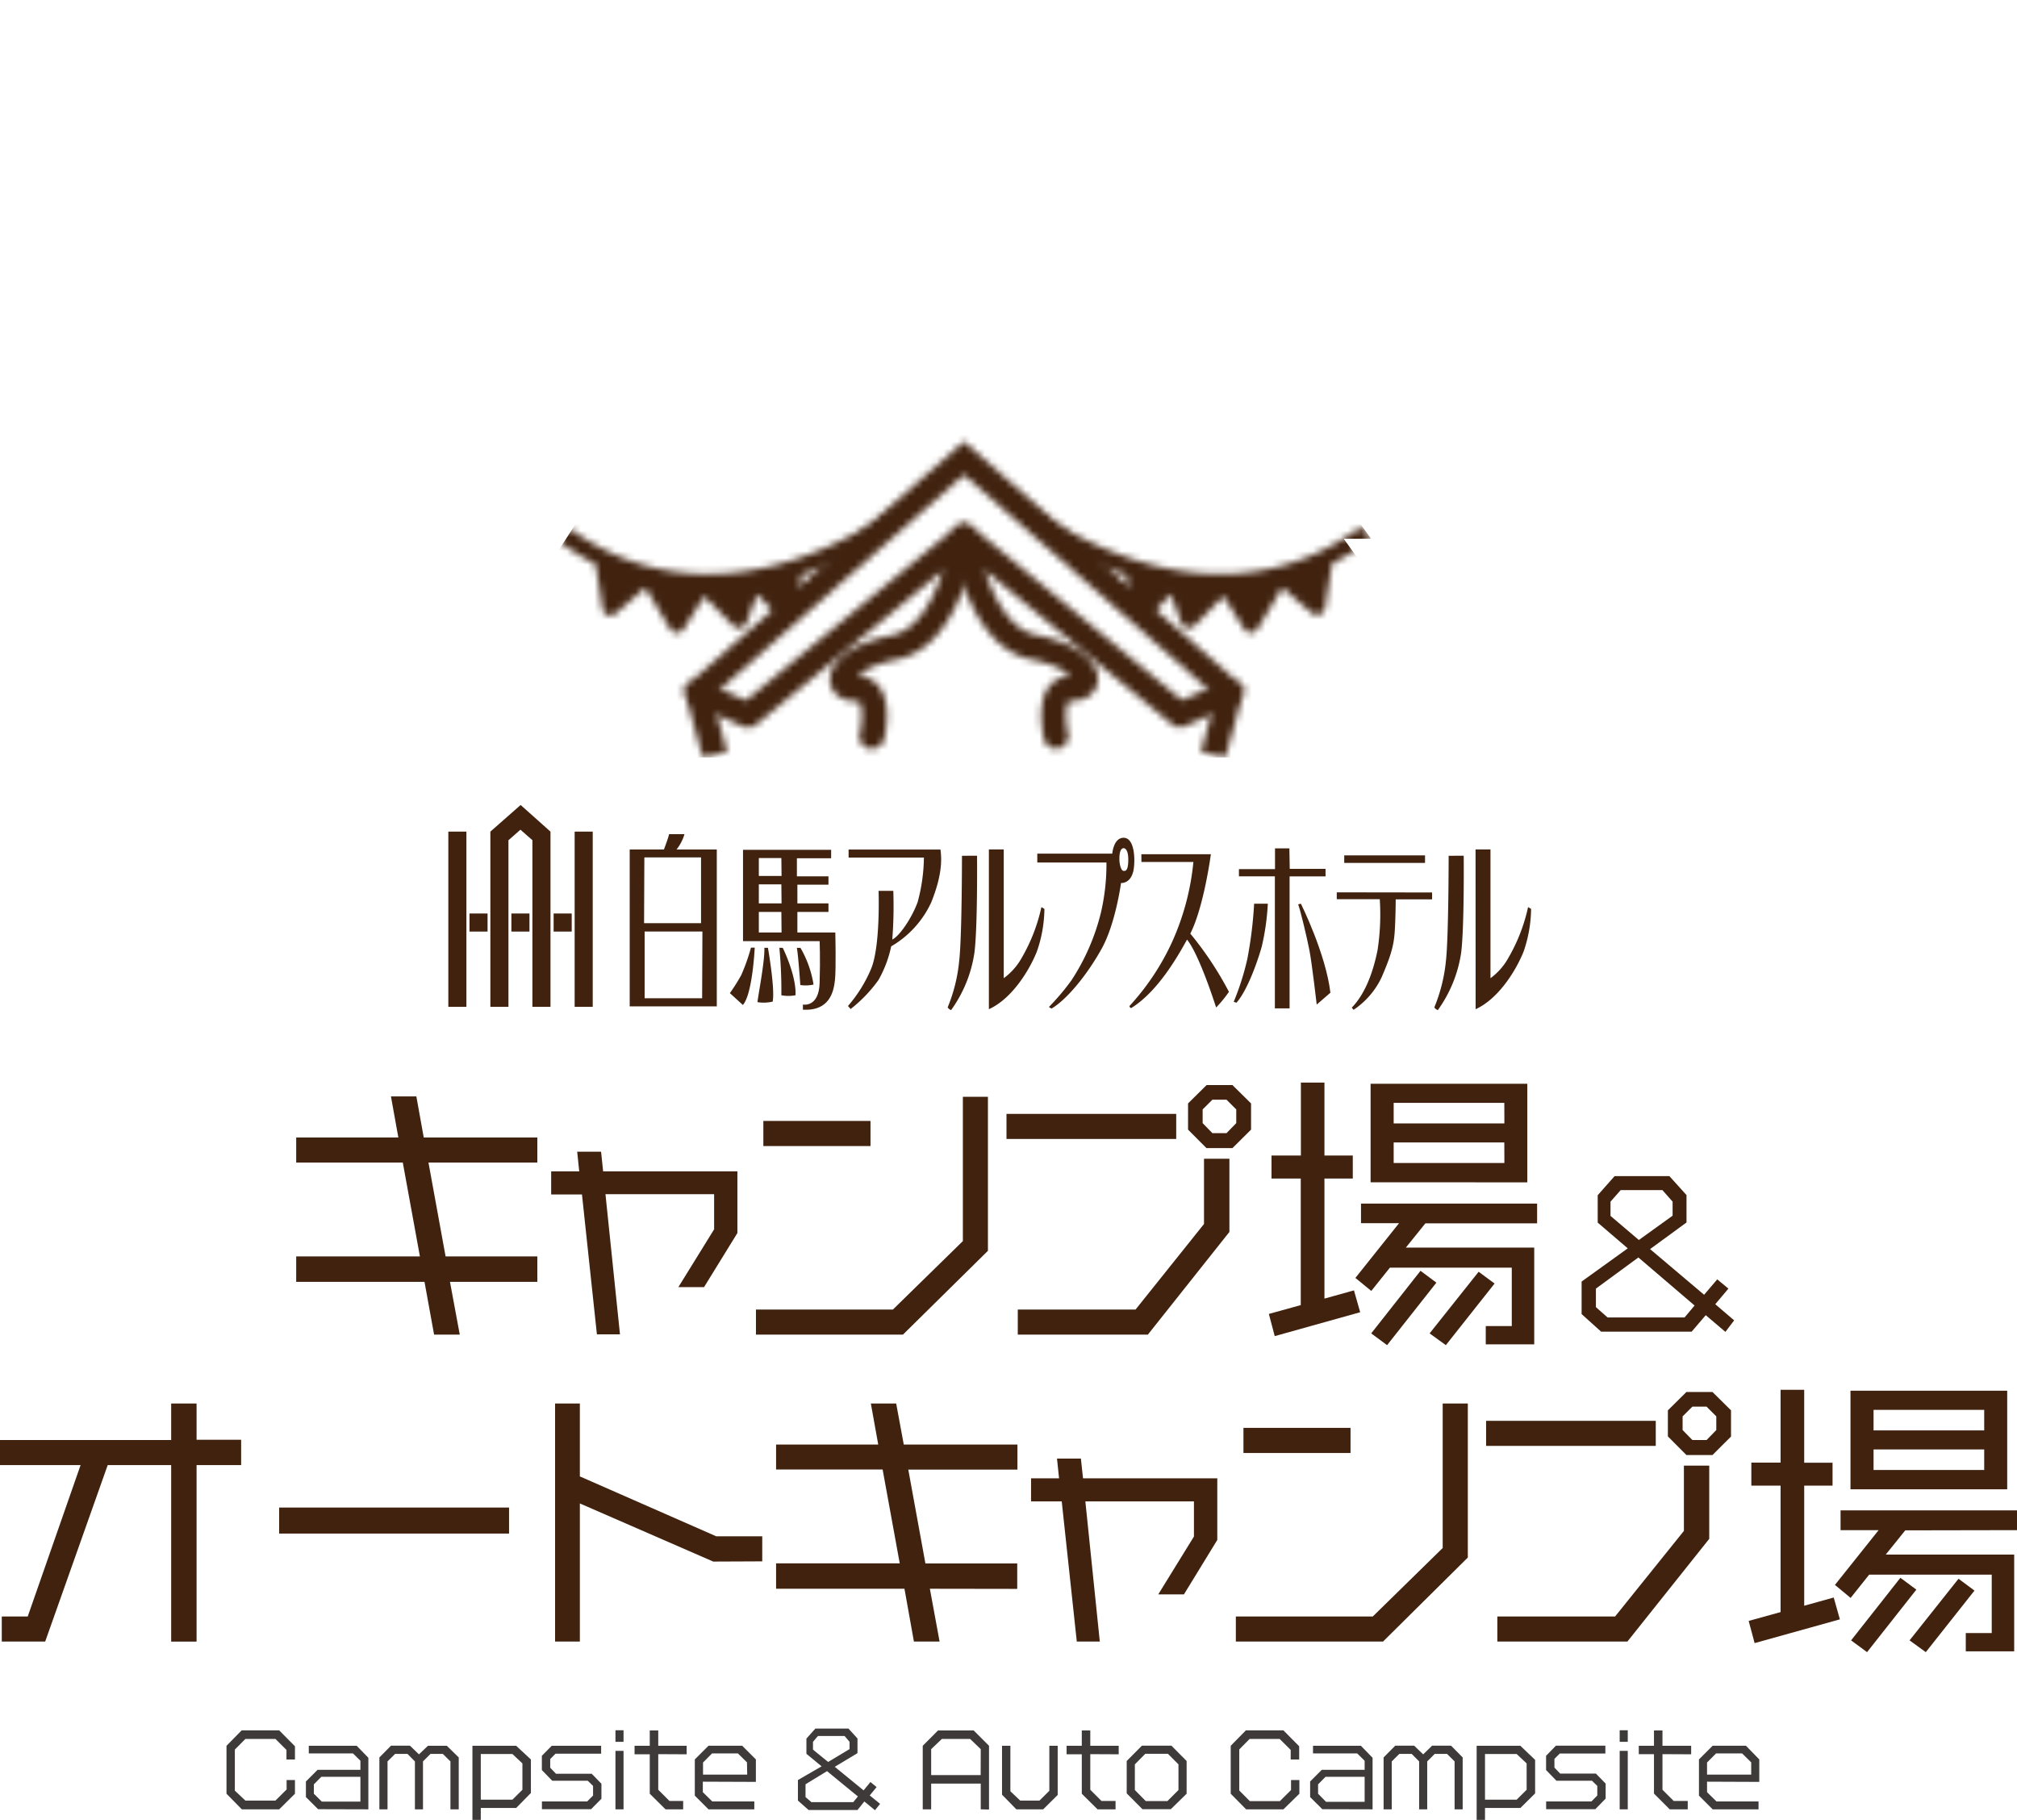 <svg xmlns="http://www.w3.org/2000/svg" xmlns:xlink="http://www.w3.org/1999/xlink" viewBox="0 0 294.59 265.82"><defs><style>.cls-1{fill:#231815;}.cls-2{fill:#40220f;}.cls-3{mask:url(#mask);}.cls-4{fill:#3e3a39;}.cls-5{filter:url(#luminosity-noclip);}</style><filter id="luminosity-noclip" x="70.32" y="0" width="139.85" height="110.79" filterUnits="userSpaceOnUse" color-interpolation-filters="sRGB"><feFlood flood-color="#fff" result="bg"/><feBlend in="SourceGraphic" in2="bg"/></filter><mask id="mask" x="70.32" y="0" width="139.85" height="110.79" maskUnits="userSpaceOnUse"><g class="cls-5"><path class="cls-1" d="M127.35,109.36a2,2,0,0,1-.42,0,1.83,1.83,0,0,1-1.36-2.2c.38-1.65.44-4-.09-4.61,0-.06-.08-.11-.33-.11-2.69,0-3.8-1.56-3.93-2.9-.24-2.41,2.47-5.42,9-6.74,3.81-.76,6.21-5.41,7.53-9.5l-27.34,22.55a1.84,1.84,0,0,1-1.91.26l-7.38-3.28a1.83,1.83,0,0,1,1.48-3.34l6.35,2.82L139.64,77a1.83,1.83,0,0,1,2.05-.18,1.8,1.8,0,0,1,.92,1.84c-.08.65-2.25,15.81-11.63,17.68-3.36.68-5,1.74-5.72,2.4a3.94,3.94,0,0,1,3.09,1.5c1.9,2.4,1,6.85.78,7.71A1.82,1.82,0,0,1,127.35,109.36Z"/><polygon class="cls-1" points="102.68 110.79 99.83 100.5 140.8 64.49 181.78 100.5 178.93 110.79 175.41 109.82 177.64 101.73 140.8 69.36 103.97 101.73 106.2 109.82 102.68 110.79"/><path class="cls-1" d="M154.26,109.36a1.82,1.82,0,0,1-1.78-1.41c-.2-.86-1.12-5.31.78-7.71a3.94,3.94,0,0,1,3.09-1.5c-.7-.66-2.36-1.72-5.72-2.4-9.38-1.87-11.55-17-11.64-17.68A1.83,1.83,0,0,1,142,77l30.64,25.27L179,99.45a1.83,1.83,0,0,1,1.48,3.34l-7.39,3.28a1.83,1.83,0,0,1-1.9-.26L143.82,83.27c1.33,4.09,3.73,8.73,7.52,9.49,6.58,1.32,9.29,4.33,9,6.74-.13,1.34-1.24,2.9-3.93,2.9-.25,0-.29,0-.33.11-.53.66-.47,3-.09,4.61a1.83,1.83,0,0,1-1.37,2.2A1.9,1.9,0,0,1,154.26,109.36Z"/><path class="cls-1" d="M199.82,77.71a1.22,1.22,0,0,0-1.7-.29c-22.76,16.12-47.09-3.15-47.34-3.35a1.22,1.22,0,0,0-1.53,1.9,54.41,54.41,0,0,0,15.27,8l.91,5.88a1.23,1.23,0,0,0,.84,1,1.21,1.21,0,0,0,1.25-.32L171,86.79l1.49,4.12a1.2,1.2,0,0,0,.89.77,1.22,1.22,0,0,0,1.13-.33l4.18-4.27,3,4.76a1.21,1.21,0,0,0,1,.58h0a1.24,1.24,0,0,0,1-.59l3.59-6,4.26,3.69a1.22,1.22,0,0,0,2-.74l1-6.44a40.31,40.31,0,0,0,4.9-3A1.22,1.22,0,0,0,199.82,77.71Z"/><path class="cls-1" d="M132.56,74.25a1.23,1.23,0,0,0-1.72-.18c-.24.2-24.57,19.48-47.34,3.35a1.22,1.22,0,0,0-1.4,2,40.21,40.21,0,0,0,4.89,3l1,6.44a1.23,1.23,0,0,0,.79,1A1.21,1.21,0,0,0,90,89.54l4.26-3.69,3.6,6a1.24,1.24,0,0,0,1,.59h0a1.22,1.22,0,0,0,1-.58l3-4.76,4.19,4.27a1.21,1.21,0,0,0,1.13.33,1.19,1.19,0,0,0,.88-.77l1.5-4.12,3.51,3.68a1.2,1.2,0,0,0,1.24.32,1.21,1.21,0,0,0,.84-1l.92-5.88a54.59,54.59,0,0,0,15.27-8A1.23,1.23,0,0,0,132.56,74.25Z"/></g></mask></defs><g id="レイヤー_2" data-name="レイヤー 2"><g id="レイヤー_1-2" data-name="レイヤー 1"><path class="cls-2" d="M65.72,187.23l1.43,7.71H63.4L62,187.23H43.26v-3.71H61.33l-2.5-13.71H43.26v-3.66H58.18l-1.08-6h3.71l1.08,6H78.48v3.66H62.58l2.5,13.71h13.4v3.71Z"/><path class="cls-2" d="M102.83,188H99.08l5.22-8.44v-5.13H88.43l2.12,20.47H87.18L85,174.47H80.5V171.1h4.1l-.3-2.88h3.49l.3,2.88H107.7v9Z"/><path class="cls-2" d="M131.88,194.94H110.41v-3.66h20l10.22-10V160.2h3.66v22.5ZM111.49,167.4v-3.67h15.65v3.67Z"/><path class="cls-2" d="M147,166.36V162.7h24.79v3.66Zm20.65,28.58h-19v-3.66h17.2l10-12.5v-9.53h3.71v10.69ZM180,167.7h-3.79L173.52,165v-3.83l2.71-2.68H180l2.72,2.68V165Zm.56-5.65-1.42-1.42h-2.07l-1.42,1.42v2l1.42,1.46h2.07l1.42-1.46Z"/><path class="cls-2" d="M186.18,195.16l-.86-3.24,4.66-1.29V172.14h-4.27v-3.36H190V158.13h3.44v10.65h4.14v3.36h-4.14v17.54l4.31-1.2.91,3.19Zm22-16.47-2.85,3.54h18.75v14.13H217v-2.67h3.8v-8.53H203l-2.72,3.4-2.32-1.9,6.38-8h-5.56V175.8H224.5v2.89Zm-8-6V158.3h22.89v14.4Zm2.41,23.79-2.32-1.72,7.2-9.14,2.32,1.73Zm17.12-35.39H203.55v3h16.17Zm0,5.78H203.55v3h16.17Zm-8.54,29.61-2.37-1.72,7.16-9,2.33,1.72Z"/><path class="cls-2" d="M252,194.54l-2.87-2.44-2.06,2.41H233.85L231,191.94v-4.75l6.74-4.85-4.39-3.76v-4l2.47-2.79h8l2.5,2.77v4L241,182.45l7.89,6.67,1.92-2.25,1.63,1.35-1.92,2.28,2.76,2.36Zm-12.71-10.87-6.2,4.55v2.71l1.7,1.5h11.25l1.46-1.74Zm5-8.15-1.49-1.69h-6.09l-1.49,1.69v2.08l4.14,3.52,4.93-3.55Z"/><path class="cls-2" d="M28.71,214v25.78H25V214H15.73L6.6,239.77H.26v-3.66H4.05L11.77,214H0v-3.66H25V205h3.71v5.3h6.51V214Z"/><path class="cls-2" d="M40.77,224V220.2H74.35V224Z"/><path class="cls-2" d="M104.17,228.09,84.69,219.6v20.17H81.07V205h3.62v10.65l19.92,8.75h6.72v3.66Z"/><path class="cls-2" d="M135.81,232.06l1.42,7.71h-3.75l-1.38-7.71H113.35v-3.71h18.06l-2.5-13.71H113.35V211h14.92L127.19,205h3.7L132,211h16.6v3.66H132.66l2.5,13.71h13.41v3.71Z"/><path class="cls-2" d="M172.92,232.88h-3.75l5.21-8.45V219.3H158.52l2.11,20.47h-3.36l-2.2-20.47h-4.48v-3.37h4.09l-.3-2.88h3.49l.31,2.88h19.61v9Z"/><path class="cls-2" d="M202,239.77H180.5v-3.66h20l10.21-10V205h3.67v22.5Zm-20.39-27.54v-3.67h15.64v3.67Z"/><path class="cls-2" d="M217.05,211.19v-3.66h24.78v3.66Zm20.64,28.58h-19v-3.66h17.2l10.05-12.5v-9.53h3.7v10.69Zm12.42-27.24h-3.8l-2.71-2.72V206l2.71-2.68h3.8l2.71,2.68v3.83Zm.56-5.65-1.42-1.42h-2.07l-1.43,1.42v2l1.43,1.46h2.07l1.42-1.46Z"/><path class="cls-2" d="M256.27,240l-.87-3.24,4.66-1.29V217h-4.27v-3.36h4.27V203h3.45v10.65h4.14V217h-4.14v17.54l4.31-1.2.9,3.19Zm22-16.47-2.85,3.54h18.76v14.13h-7.07v-2.67h3.79V230H273l-2.71,3.4L268,231.5l6.38-8h-5.56v-2.89h25.78v2.89Zm-8-6v-14.4h22.89v14.4Zm2.42,23.79-2.33-1.72,7.2-9.14,2.33,1.73Zm17.11-35.39H273.64v3H289.8Zm0,5.78H273.64v3H289.8Zm-8.53,29.61-2.37-1.72,7.15-9,2.33,1.73Z"/><g class="cls-3"><path class="cls-2" d="M210.17,109.13l-6.73-9.4h2.35l-9-12.6h5.51l-6.05-8.44h4L191.84,67h5.77l-5.93-8.27h3.9L183.59,42l-9.12,12.74-2.93-4.52h3.59l-7.56-11.67h5.22l-5.36-8.28H171L160.11,13.51,149.25,30.26h3.53l-5.36,8.28h5.22l-7.56,11.67h3.59l-2.95,4.55-5.92-9.61h4.74l-5.2-8.44h3.41L135.56,25h5l-5.09-8.27h3.35L128.47,0,118.15,16.76h3.35L116.41,25h5l-7.19,11.68h3.41l-5.2,8.44h4.74l-7.76,12.6h3.3l-5.37,8.71-2.74-4.26h5.19l-5.33-8.27h3.51L97.14,37.17,86.36,53.93h3.5L84.54,62.2h5.19L82.21,73.88h3.57l-5.44,8.44h5l-8.11,12.6h3.45l-6.85,10.65-3.46,5.06H210.17l-.76-1.5Z"/></g><rect class="cls-2" x="65.48" y="121.47" width="2.64" height="25.59"/><rect class="cls-2" x="83.93" y="121.47" width="2.64" height="25.59"/><rect class="cls-2" x="68.57" y="133.43" width="2.64" height="2.64"/><rect class="cls-2" x="74.69" y="133.43" width="2.64" height="2.64"/><rect class="cls-2" x="80.86" y="133.43" width="2.64" height="2.64"/><polygon class="cls-2" points="76.04 117.58 71.62 121.47 71.62 147.06 74.26 147.06 74.26 122.73 76.01 121.19 77.76 122.72 77.76 147.06 80.4 147.06 80.4 121.47 76.04 117.58"/><path class="cls-2" d="M98.81,124.08a6.49,6.49,0,0,0,1.16-2.24H97.72c-.09.51-.75,2.24-.75,2.24h-5V147h12.72V124.08Zm-4.7,1.16h8.28v9.6H94.07Zm8.44,20.57h-8.4l0-9.75h8.44Z"/><path class="cls-2" d="M122,136.2h-5.54v-3H121v-1.25h-4.54v-2.73H121V128h-4.61v-2.64h5v-1.23H108.52v13.34h11.19s.11,2.46,0,6.1-2.44,3.16-2.44,3.16v.75c3.93.22,4.5-2.68,4.68-4.34S122,136.2,122,136.2Zm-7.85,0h-3.32l0-3h3.29Zm0-4.25h-3.32l0-2.78h3.29Zm0-4h-3.32l0-2.62h3.29Z"/><path class="cls-2" d="M109.68,138.42h.55s-.31,6.78-1.73,8.37l-1.9-1.73a26.21,26.21,0,0,0,1.67-2.65A28.11,28.11,0,0,0,109.68,138.42Z"/><path class="cls-2" d="M111.64,138.44h.52s1.06,6,.69,7.86a5.79,5.79,0,0,1-2.22.08C110.79,145,111.71,140.4,111.64,138.44Z"/><path class="cls-2" d="M113.83,138.44h.49s2,4,1.87,6.93a5.51,5.51,0,0,1-2.07,0A66,66,0,0,0,113.83,138.44Z"/><path class="cls-2" d="M116.38,138.45h.53a15.44,15.44,0,0,1,1.91,5.36,5.32,5.32,0,0,1-1.93.07S116.58,139.37,116.38,138.45Z"/><path class="cls-2" d="M123.94,124.09v1.17h11a25.69,25.69,0,0,1-.92,6.52c-.87,2.37-2.69,5-3.7,5.45a63.11,63.11,0,0,0,.15-7.11h-2.15s.29,8.15-1.11,11.43a20.17,20.17,0,0,1-3.36,5.39l.39.44a20.46,20.46,0,0,0,4.06-4.23,17,17,0,0,0,1.86-4.92,14.44,14.44,0,0,0,5.83-6.38c1.66-4.1,1.55-6.38,1.37-7.76Z"/><path class="cls-2" d="M164.11,122.37c-1.49,0-1.66,2.32-1.66,2.32H151.5l0,1.29,10.1,0a31,31,0,0,1-.82,7.38,31.74,31.74,0,0,1-4.3,9.84,33.84,33.84,0,0,1-3.28,3.88,3,3,0,0,0,.38.24c2.37-1.41,5.36-5.18,7.36-8.82s2.79-9.52,2.79-9.52c.82,0,1.68-.56,1.88-2.24S165.59,122.37,164.11,122.37Zm0,4.84c-.34,0-.62-.89-.62-1.74s.15-1.57.62-1.58c0,0,.68-.06.68,1.66S164.36,127.22,164.09,127.21Z"/><path class="cls-2" d="M166.7,124.77h10.15s-1,7.64-3,11.6a49.13,49.13,0,0,1,5.64,8.5,17.48,17.48,0,0,1-1.87,2.29s-2.42-7.67-4.25-9.92c-1.42,2.58-4.32,7.63-8.15,10-.2,0-.26-.29-.26-.29a35.85,35.85,0,0,0,6.25-9.41,36.93,36.93,0,0,0,3.09-11.64h-7.59Z"/><path class="cls-2" d="M183.17,132h2a35.27,35.27,0,0,1-.88,6.24c-.68,2.43-2.17,6.51-3.7,8.22a2.76,2.76,0,0,1-.4-.14,38.26,38.26,0,0,0,2-6.31A60.47,60.47,0,0,0,183.17,132Z"/><polygon class="cls-2" points="180.95 126.95 186.22 126.95 186.22 123.92 188.32 123.92 188.37 126.91 193.6 126.91 193.6 128.01 188.35 128.01 188.35 147.29 186.2 147.29 186.2 128 180.95 128 180.95 126.95"/><path class="cls-2" d="M189.6,132.09,190,132s3.63,7.27,4.31,13l-2,1.73s-.68-5.93-1.06-7.9S189.92,132.92,189.6,132.09Z"/><path class="cls-2" d="M195.24,130.34v1h6.28a34.18,34.18,0,0,1-.32,7.42c-.61,3.09-1.76,6.36-3.77,8.42l.26.32a11.65,11.65,0,0,0,4.13-4.82c1.33-3.1,1.76-4.57,1.89-6.69s.14-4.63.14-4.63l5.31,0v-1Z"/><rect class="cls-2" x="196.33" y="124.94" width="11.8" height="1.1"/><path class="cls-2" d="M211.58,125s0,11.94-.4,15.38a23.88,23.88,0,0,1-1.69,6.76,1,1,0,0,0,.51.4,19.16,19.16,0,0,0,3.41-8.4c.47-3.8.37-14.15.37-14.15Z"/><path class="cls-2" d="M215.51,124.07h2.18v18.81a9.17,9.17,0,0,0,2.63-3,25.48,25.48,0,0,0,2.86-7.38,2.9,2.9,0,0,1,.44.27,19.59,19.59,0,0,1-1.1,6.24c-1.11,2.75-3.64,6.87-7,8.4Z"/><path class="cls-2" d="M140.5,125s0,11.94-.41,15.38a23.63,23.63,0,0,1-1.68,6.76,1,1,0,0,0,.5.4,19,19,0,0,0,3.41-8.4c.48-3.8.38-14.15.38-14.15Z"/><path class="cls-2" d="M144.43,124.07h2.17v18.81a9.25,9.25,0,0,0,2.64-3,25.48,25.48,0,0,0,2.86-7.38,2.9,2.9,0,0,1,.44.27,19.43,19.43,0,0,1-1.11,6.24c-1.11,2.75-3.63,6.87-7,8.4Z"/><path class="cls-4" d="M40.78,264.28H35.32L33.08,262v-7l2.22-2.26h5.47l2.31,2.33V257H41.84v-1.4L40.23,254H35.84l-1.54,1.55v6L35.84,263h4.39l1.63-1.62V260h1.22V262Z"/><path class="cls-4" d="M46.46,264.26l-1.78-1.77v-2.28l1.7-1.7h6.26v-1.33l-1.09-1.07H45.1V255h7l1.7,1.75v7.53Zm6.18-4.73H46.93l-1.09,1.1V262L47,263.15h5.64Z"/><path class="cls-4" d="M65.79,264.28v-7l-1.12-1.1H62.88l-1.1,1.1v7H60.6v-7l-1.09-1.1h-1.8l-1.11,1.1v7H55.41V256.7l1.7-1.72h2.76l1.32,1.27L62.5,255h2.76L67,256.7v7.58Z"/><path class="cls-4" d="M75.39,264.08H70.22v1.74H69V255h6.39L77.54,257v4.89Zm.91-6.51-1.46-1.37H70.22v6.67h4.62l1.46-1.45Z"/><path class="cls-4" d="M86.33,264.26H79.15v-1.13h6.61l.86-.87v-1.4l-.78-.76H80.65l-1.51-1.56v-2.08L80.58,255H87.8v1.15H81.14l-.78.78v1.27l.84.88h5.22l1.42,1.46v2.19Z"/><path class="cls-4" d="M89.89,254.42v-1.69h1.18v1.69Zm0,9.86v-8.54h1.18v8.54Z"/><path class="cls-4" d="M96.14,256.22v5.2l1.64,1.64h2v1.22H97.2L94.9,262v-5.76H92.68V255H94.9v-2.24h1.24V255h4.15v1.24Z"/><path class="cls-4" d="M102.65,260.24v1.53l1.38,1.36h6.14v1.15h-6.69l-2-2v-5.29l2-2h4.92l2,2v3.28Zm6.45-2.82-1.33-1.31H104l-1.32,1.33v1.77h6.45Z"/><path class="cls-4" d="M127.79,264.41l-1.55-1.28-1,1.25h-7.14L116.54,263v-3L120,258l-2.22-1.83v-2.22l1.31-1.47h4.83l1.32,1.45v2.14l-3.32,2,4.21,3.44,1-1.22.9.74-1,1.22,1.51,1.23Zm-7-5.71-3.14,1.92v1.87l.86.74h6.11l.68-.83Zm3.29-4.28-.72-.85h-3.9l-.72.85v1.14l2.21,1.8,3.13-1.88Z"/><path class="cls-4" d="M143.24,264.28v-3.76H136v3.76h-1.23V255l2.23-2.24h5.21l2.24,2.24v9.31Zm0-8.79L141.69,254h-4.13L136,255.49v3.79h7.23Z"/><path class="cls-4" d="M152.36,264.28h-3.92l-2.09-2.14V255h1.22v6.64L149,263h2.82l1.44-1.43V255h1.22v7.18Z"/><path class="cls-4" d="M159.24,256.22v5.2l1.64,1.64h2.05v1.22H160.3L158,262v-5.76h-2.22V255H158v-2.24h1.24V255h4.15v1.24Z"/><path class="cls-4" d="M171,264.26h-4.14l-2.3-2.31v-4.73l2.22-2.24h4.31l2.22,2.24V262Zm1.12-6.55-1.54-1.54h-3.31l-1.52,1.54v3.75l1.59,1.61h3.17l1.61-1.61Z"/><path class="cls-4" d="M187.45,264.28H182L179.75,262v-7l2.22-2.26h5.47l2.31,2.33V257h-1.24v-1.4L186.9,254h-4.39L181,255.53v6l1.54,1.55h4.39l1.63-1.62V260h1.22V262Z"/><path class="cls-4" d="M193.13,264.26l-1.78-1.77v-2.28l1.7-1.7h6.26v-1.33l-1.09-1.07h-6.45V255h7l1.7,1.75v7.53Zm6.18-4.73H193.6l-1.09,1.1V262l1.16,1.18h5.64Z"/><path class="cls-4" d="M212.45,264.28v-7l-1.11-1.1h-1.79l-1.1,1.1v7h-1.18v-7l-1.09-1.1h-1.8l-1.11,1.1v7h-1.19V256.7l1.7-1.72h2.76l1.32,1.27,1.31-1.27h2.76l1.7,1.72v7.58Z"/><path class="cls-4" d="M222.06,264.08h-5.17v1.74h-1.22V255h6.39l2.15,2.06v4.89Zm.91-6.51-1.46-1.37h-4.62v6.67h4.62l1.46-1.45Z"/><path class="cls-4" d="M233,264.26h-7.18v-1.13h6.61l.86-.87v-1.4l-.78-.76h-5.19l-1.51-1.56v-2.08l1.44-1.48h7.22v1.15h-6.66l-.78.78v1.27l.84.88h5.22l1.42,1.46v2.19Z"/><path class="cls-4" d="M236.56,254.42v-1.69h1.18v1.69Zm0,9.86v-8.54h1.18v8.54Z"/><path class="cls-4" d="M242.81,256.22v5.2l1.64,1.64h2.05v1.22h-2.63l-2.3-2.3v-5.76h-2.22V255h2.22v-2.24h1.24V255H247v1.24Z"/><path class="cls-4" d="M249.32,260.24v1.53l1.38,1.36h6.14v1.15h-6.7l-2-2v-5.29l2-2H255l1.95,2v3.28Zm6.45-2.82-1.33-1.31h-3.8l-1.32,1.33v1.77h6.45Z"/></g></g></svg>